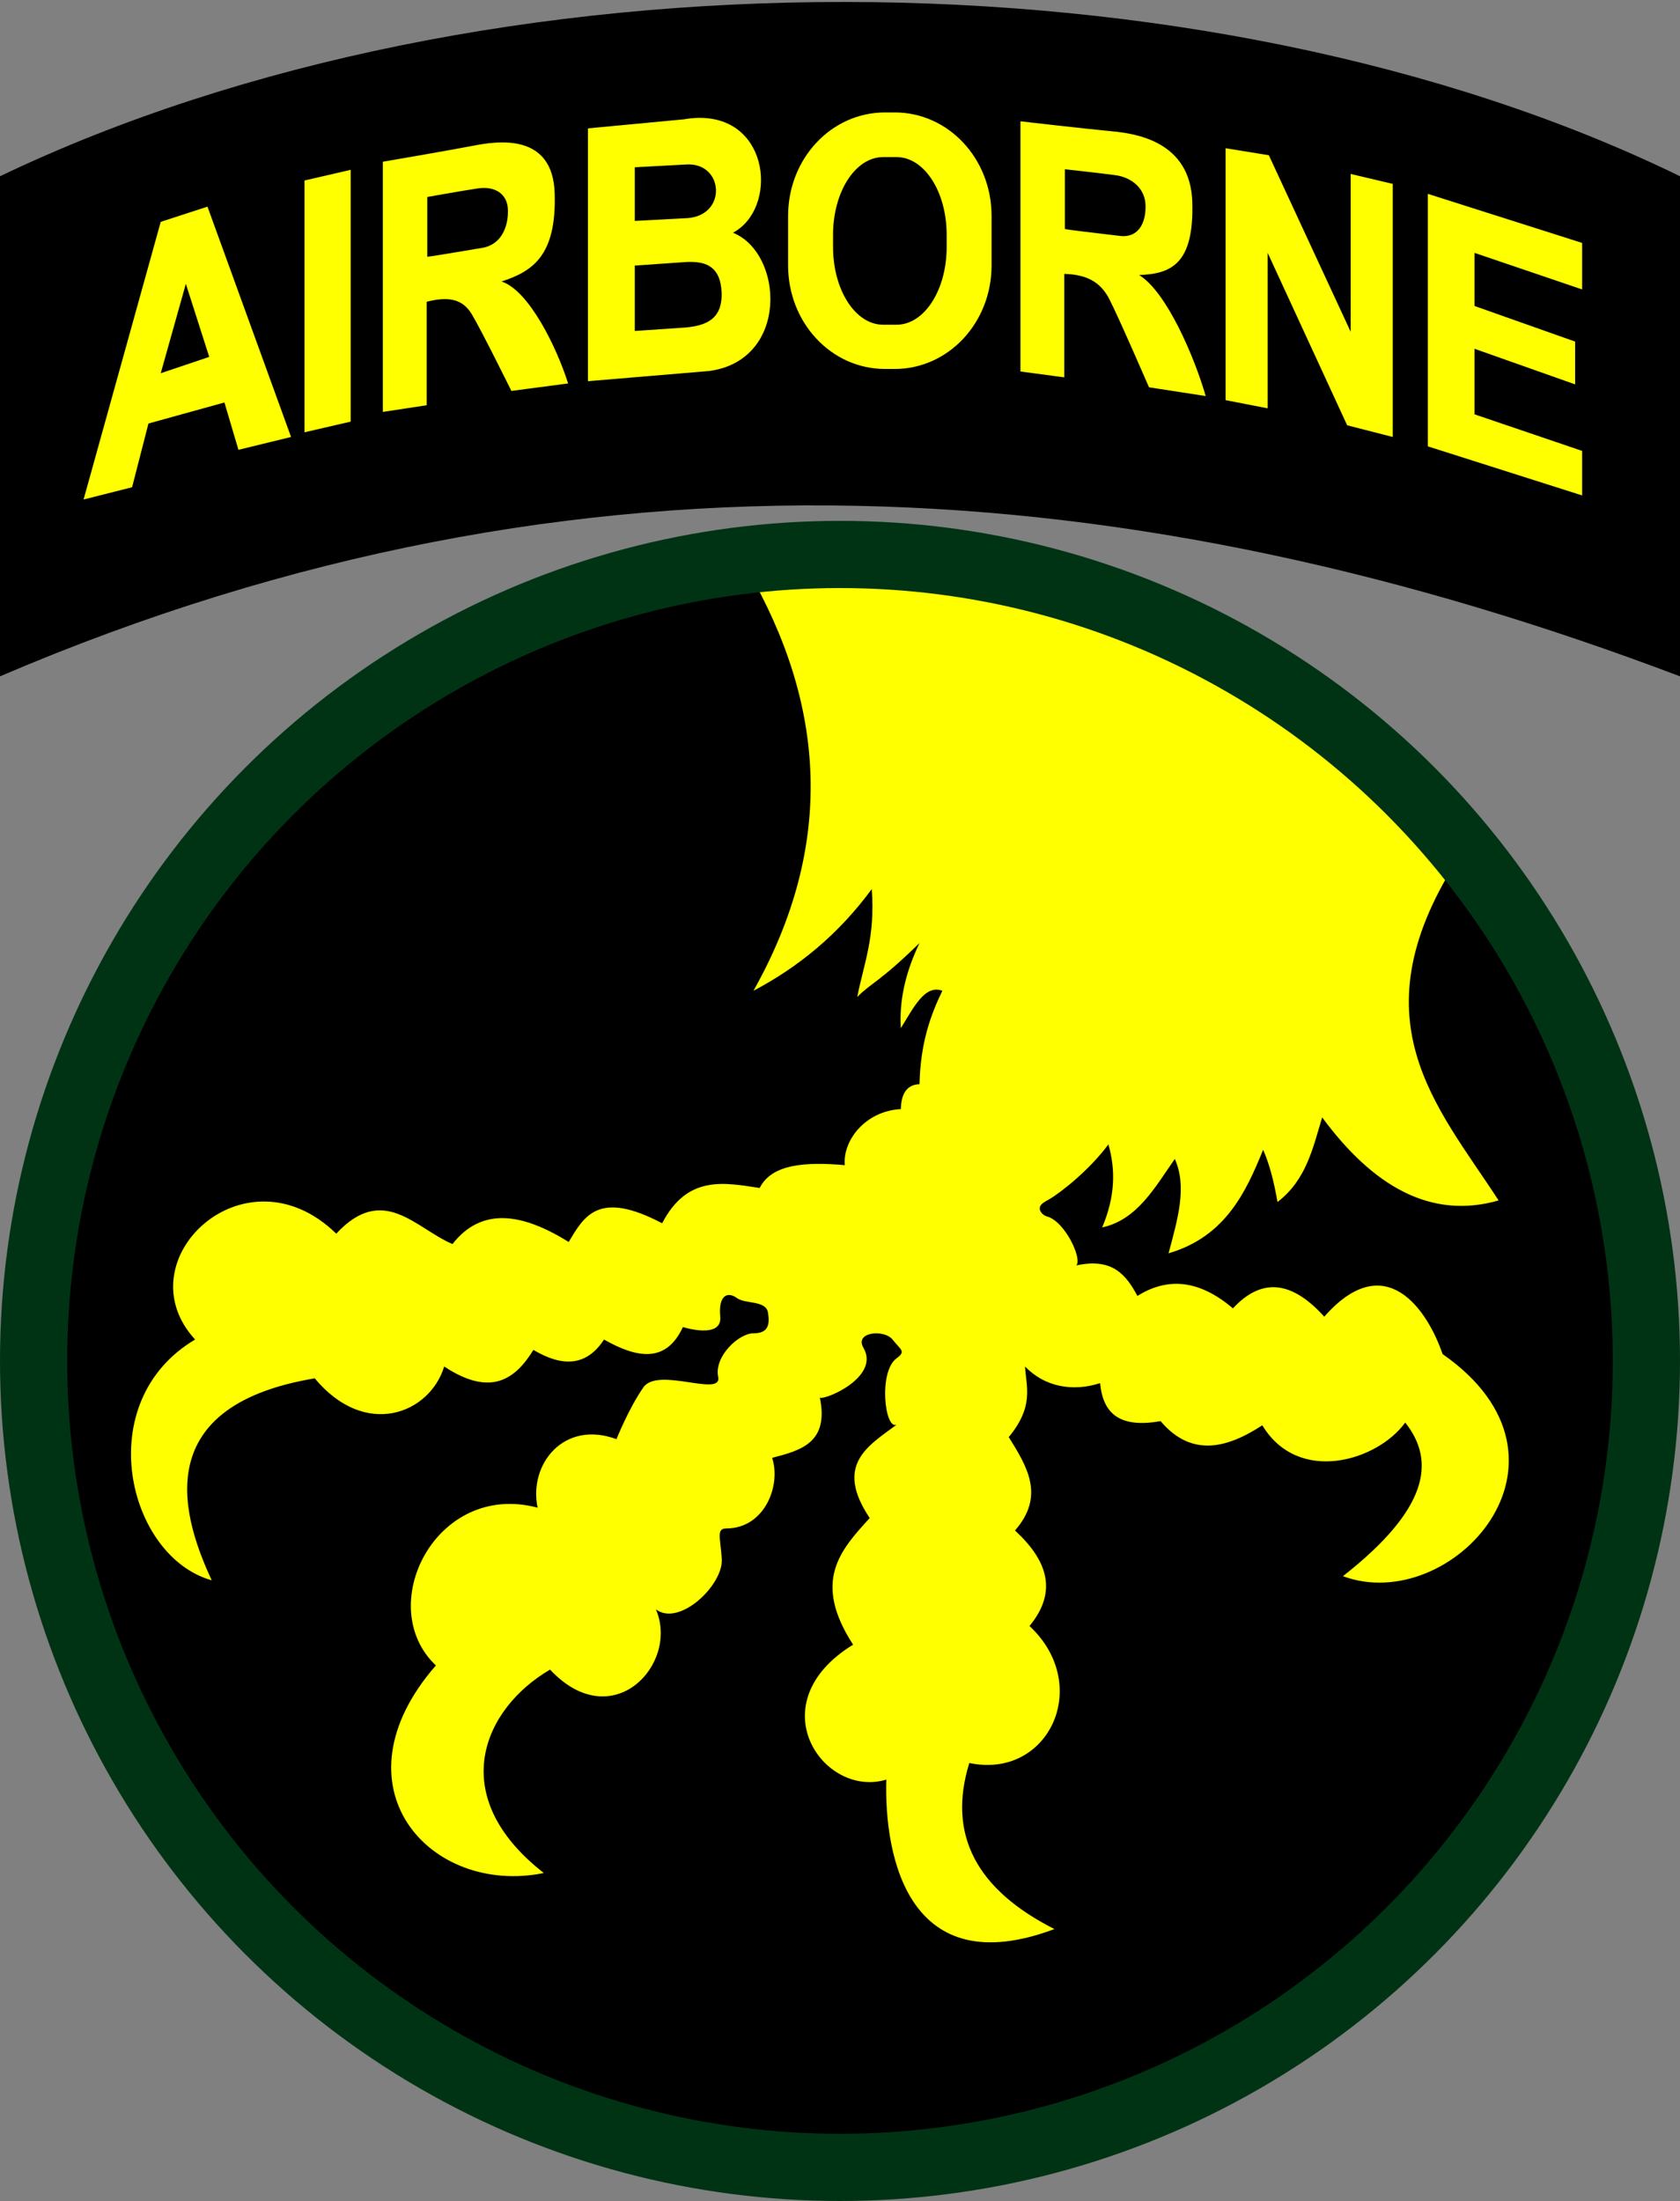 <?xml version="1.0" encoding="UTF-8" standalone="no"?>
<!-- Created with Inkscape (http://www.inkscape.org/) -->
<svg
 xmlns="http://www.w3.org/2000/svg"
 version="1.1"
 width="300"
 height="393">
<rect width="100%" height="100%" fill="#808080" stroke="none"/>
<circle cx="150" cy="243" r="144" style="fill:#000;" />
<path
 d="m 0,31.47 c 86.96,-41.631 215.181,-41.345 300,0 l 0,89.293 c -96.536,-36.568 -195.772,-44.634 -300,0 L 0,31.47 z"
 style="fill:#000;stroke:none" />
<path
 d="m 158.037,20.076 c -9.582,0 -17.305,8.233 -17.305,18.472 l 0,8.851 c 0,10.238 7.723,18.482 17.305,18.482 l 1.734,0 c 9.582,0 17.295,-8.244 17.295,-18.482 l 0,-8.851 c 0,-10.238 -7.713,-18.472 -17.295,-18.472 l -1.734,0 z m -0.332,7.973 2.397,0 c 4.959,0 8.947,6.195 8.947,13.891 l 0,2.151 c 0,7.696 -3.988,13.891 -8.947,13.891 l -2.397,0 c -4.959,0 -8.947,-6.195 -8.947,-13.891 l 0,-2.151 c 0,-7.696 3.988,-13.891 8.947,-13.891 z m -32.877,-6.999 c -0.854,0.008 -1.75,0.093 -2.708,0.257 l -17.134,1.616 0,45.141 21.661,-1.819 c 14.287,-1.917 13.312,-21.034 4.238,-24.69 7.989,-4.228 6.747,-20.63 -6.057,-20.505 z m -2.205,8.315 c 6.594,-0.336 7.273,9.007 0.203,9.578 l -9.471,0.503 0,-9.578 9.268,-0.503 z m 0.268,17.402 c 0.196,-0.005 0.393,-0.002 0.589,0 2.738,0.034 5.174,0.991 5.372,5.362 0.227,4.995 -2.947,5.998 -6.357,6.346 l -9.14,0.621 0,-11.676 8.947,-0.621 c 0.199,-0.013 0.393,-0.027 0.589,-0.032 z M 68.366,28.879 l 0,44.67 7.823,-1.191 0,-18.472 c 3.757,-0.971 6.367,-0.574 8.037,2.183 1.67,2.757 7.095,13.733 7.095,13.733 L 101.446,68.466 C 99.463,62.146 94.479,51.846 89.556,50.263 95.296,48.411 99.386,45.469 99.049,34.499 98.718,23.722 88.903,25.173 84.644,25.995 80.132,26.866 68.366,28.879 68.366,28.879 z m 7.93,6.291 c 0,0 5.848,-1.043 8.979,-1.522 3.131,-0.479 5.322,0.977 5.426,3.765 0.112,2.994 -1.147,6.279 -4.591,6.847 -3.959,0.654 -9.918,1.692 -9.814,1.558 l 0,-10.649 z m -21.922,-2.939 8.245,-1.904 0,44.956 -8.245,1.904 0,-44.956 z M 28.701,66.647 33.188,50.679 37.363,63.725 28.701,66.647 z M 14.924,89.19 28.701,39.616 37.05,36.902 51.974,78.023 42.581,80.319 40.077,71.865 26.509,75.622 23.587,86.998 14.924,89.19 z m 167.3,-67.53 0,44.67 7.823,1.049 0,-18.472 c 3.757,0.104 6.367,1.249 8.037,4.484 1.67,3.235 7.095,15.764 7.095,15.764 l 10.124,1.562 c -1.983,-6.888 -6.967,-18.616 -11.89,-21.607 5.74,-0.209 9.829,-1.98 9.493,-13.046 C 212.576,25.193 202.76,23.834 198.502,23.437 193.99,23.016 182.224,21.66 182.224,21.66 z m 7.93,8.562 c 0,0 5.848,0.631 8.979,1.049 3.131,0.417 5.322,2.501 5.426,5.319 0.112,3.026 -1.147,5.95 -4.591,5.533 -3.959,-0.48 -9.918,-1.148 -9.814,-1.252 l 0,-10.649 z m 28.702,41.226 0,-44.982 7.723,1.252 14.611,31.519 0,-28.179 7.514,1.774 0,45.191 -8.141,-2.087 -14.194,-30.788 0,27.761 -7.514,-1.461 z m 36.11,-36.838 0,45.088 27.558,8.765 0,-7.952 -19.21,-6.528 0,-11.708 17.958,6.357 0,-7.641 -17.958,-6.357 0,-9.482 19.21,6.528 0,-8.305 -27.558,-8.765 z"
 style="fill:#ff0;stroke:none;fill-rule:evenodd;" />
<path
 d="m 133.434,101.669 c 13.971,24.143 15.789,49.123 1.112,75.242 7.967,-4.204 15.135,-10.008 21.127,-18.162 0.639,8.681 -1.426,13.305 -2.595,19.274 2.545,-2.589 3.899,-2.581 11.12,-9.637 -2.684,5.59 -3.614,10.595 -3.336,15.197 2.213,-3.516 4.255,-7.882 7.413,-6.672 -2.13,4.403 -3.904,9.34 -4.077,16.679 -2.055,0.068 -3.257,1.416 -3.336,4.448 -6.338,0.334 -10.388,5.588 -10.008,10.008 -7.038,-0.613 -13.061,-0.212 -15.197,4.077 -6.423,-0.978 -12.92,-2.33 -17.421,6.301 -11.394,-6.019 -13.951,-1.237 -16.679,3.336 -8.225,-5.103 -15.488,-6.353 -20.756,0.371 -6.586,-2.779 -12.35,-10.903 -20.756,-1.853 -16.334,-15.911 -38.136,4.835 -25.204,18.903 -18.744,11.126 -12.103,38.764 2.965,42.995 -4.718,-10.238 -12.193,-30.97 18.398,-36.064 9.099,10.931 20.586,6.245 23.115,-2.113 8.223,5.414 12.62,2.412 15.938,-2.965 5.118,3.05 9.459,2.995 12.602,-1.853 5.927,3.366 11.106,4.238 14.085,-2.224 0,0 7.042,2.224 6.672,-1.853 -0.371,-4.077 1.483,-4.448 2.965,-3.336 1.483,1.112 5.189,0.371 5.56,2.595 0.371,2.224 0,3.707 -2.595,3.707 -2.595,0 -7.042,4.077 -6.301,7.784 0.741,3.706 -10.749,-1.853 -13.343,1.853 -2.595,3.707 -4.818,9.266 -4.818,9.266 -9.353,-3.472 -15.713,4.422 -14.085,12.232 -18.195,-4.821 -29.327,17.627 -18.162,28.169 -18.818,21.59 -1.079,41.197 19.274,37.065 -17.734,-13.836 -10.763,-29.38 1.112,-36.324 11.18,11.937 23.121,-1.038 18.903,-10.749 4.201,3.15 12.027,-4.357 11.762,-8.955 -0.221,-3.827 -1.043,-5.496 0.84,-5.5 6.82,-0.016 9.786,-7.68 8.154,-12.602 5.097,-1.328 10.182,-2.667 8.525,-10.749 0.942,0.471 10.796,-3.683 7.784,-8.896 -1.659,-2.87 3.707,-3.336 5.189,-1.483 1.483,1.853 2.44,2.107 0.741,3.336 -3.32,2.401 -2.112,12.917 0,11.861 -5.109,3.808 -11.184,7.133 -4.818,16.679 -5.122,5.629 -10.372,11.198 -2.965,22.61 -17.084,10.49 -5.316,27.504 5.93,24.092 -0.383,13.863 4.008,36.431 30.023,26.687 -13.789,-6.976 -19.198,-16.746 -15.197,-29.652 14.152,2.974 22.078,-13.874 10.749,-24.463 5.144,-6.23 3.107,-11.806 -2.595,-17.05 5.424,-6.204 2.144,-11.44 -1.112,-16.679 4.568,-5.534 3.114,-8.979 2.905,-12.602 3.441,3.572 8.436,4.584 13.404,2.965 0.477,4.995 3.031,8.174 10.803,6.786 5.359,6.329 11.587,5.051 18.162,0.741 6.456,10.688 20.592,6.337 25.52,-0.485 5.532,6.943 4.054,15.555 -11.12,27.428 19.293,7.17 45.021,-20.668 17.791,-39.66 -2.675,-7.838 -10.171,-19.116 -21.127,-6.672 -5.436,-6.029 -10.872,-7.349 -16.309,-1.483 -6.167,-5.255 -11.798,-5.512 -17.05,-2.224 -1.99,-3.682 -4.414,-6.872 -10.912,-5.445 1.098,-1.22 -2.069,-7.915 -5.257,-8.749 -0.631,-0.165 -1.314,-0.83 -1.278,-1.481 0.043,-0.778 1.039,-1.199 1.713,-1.591 1.932,-1.121 7.093,-5.119 10.546,-9.791 1.269,4.396 1.275,9.212 -1.112,14.826 6.219,-1.34 9.389,-7.085 12.973,-12.231 2.224,5.008 0.533,10.649 -1.112,16.848 10.182,-2.964 13.859,-11.039 16.881,-18.478 1.001,2.237 1.871,5.259 2.567,9.326 5.186,-3.984 6.308,-9.661 7.98,-15.109 9.114,12.343 19.429,18.284 31.505,14.826 -11.063,-17.042 -26.049,-32.49 -6.672,-61.899 C 221.76,107.271 178.523,96.603 133.434,101.669 z"
 style="fill:#ff0;stroke:none" />
<circle cx="150" cy="243" r="144" style="stroke:#003314;stroke-width:12px;fill:none;" />
</svg>
